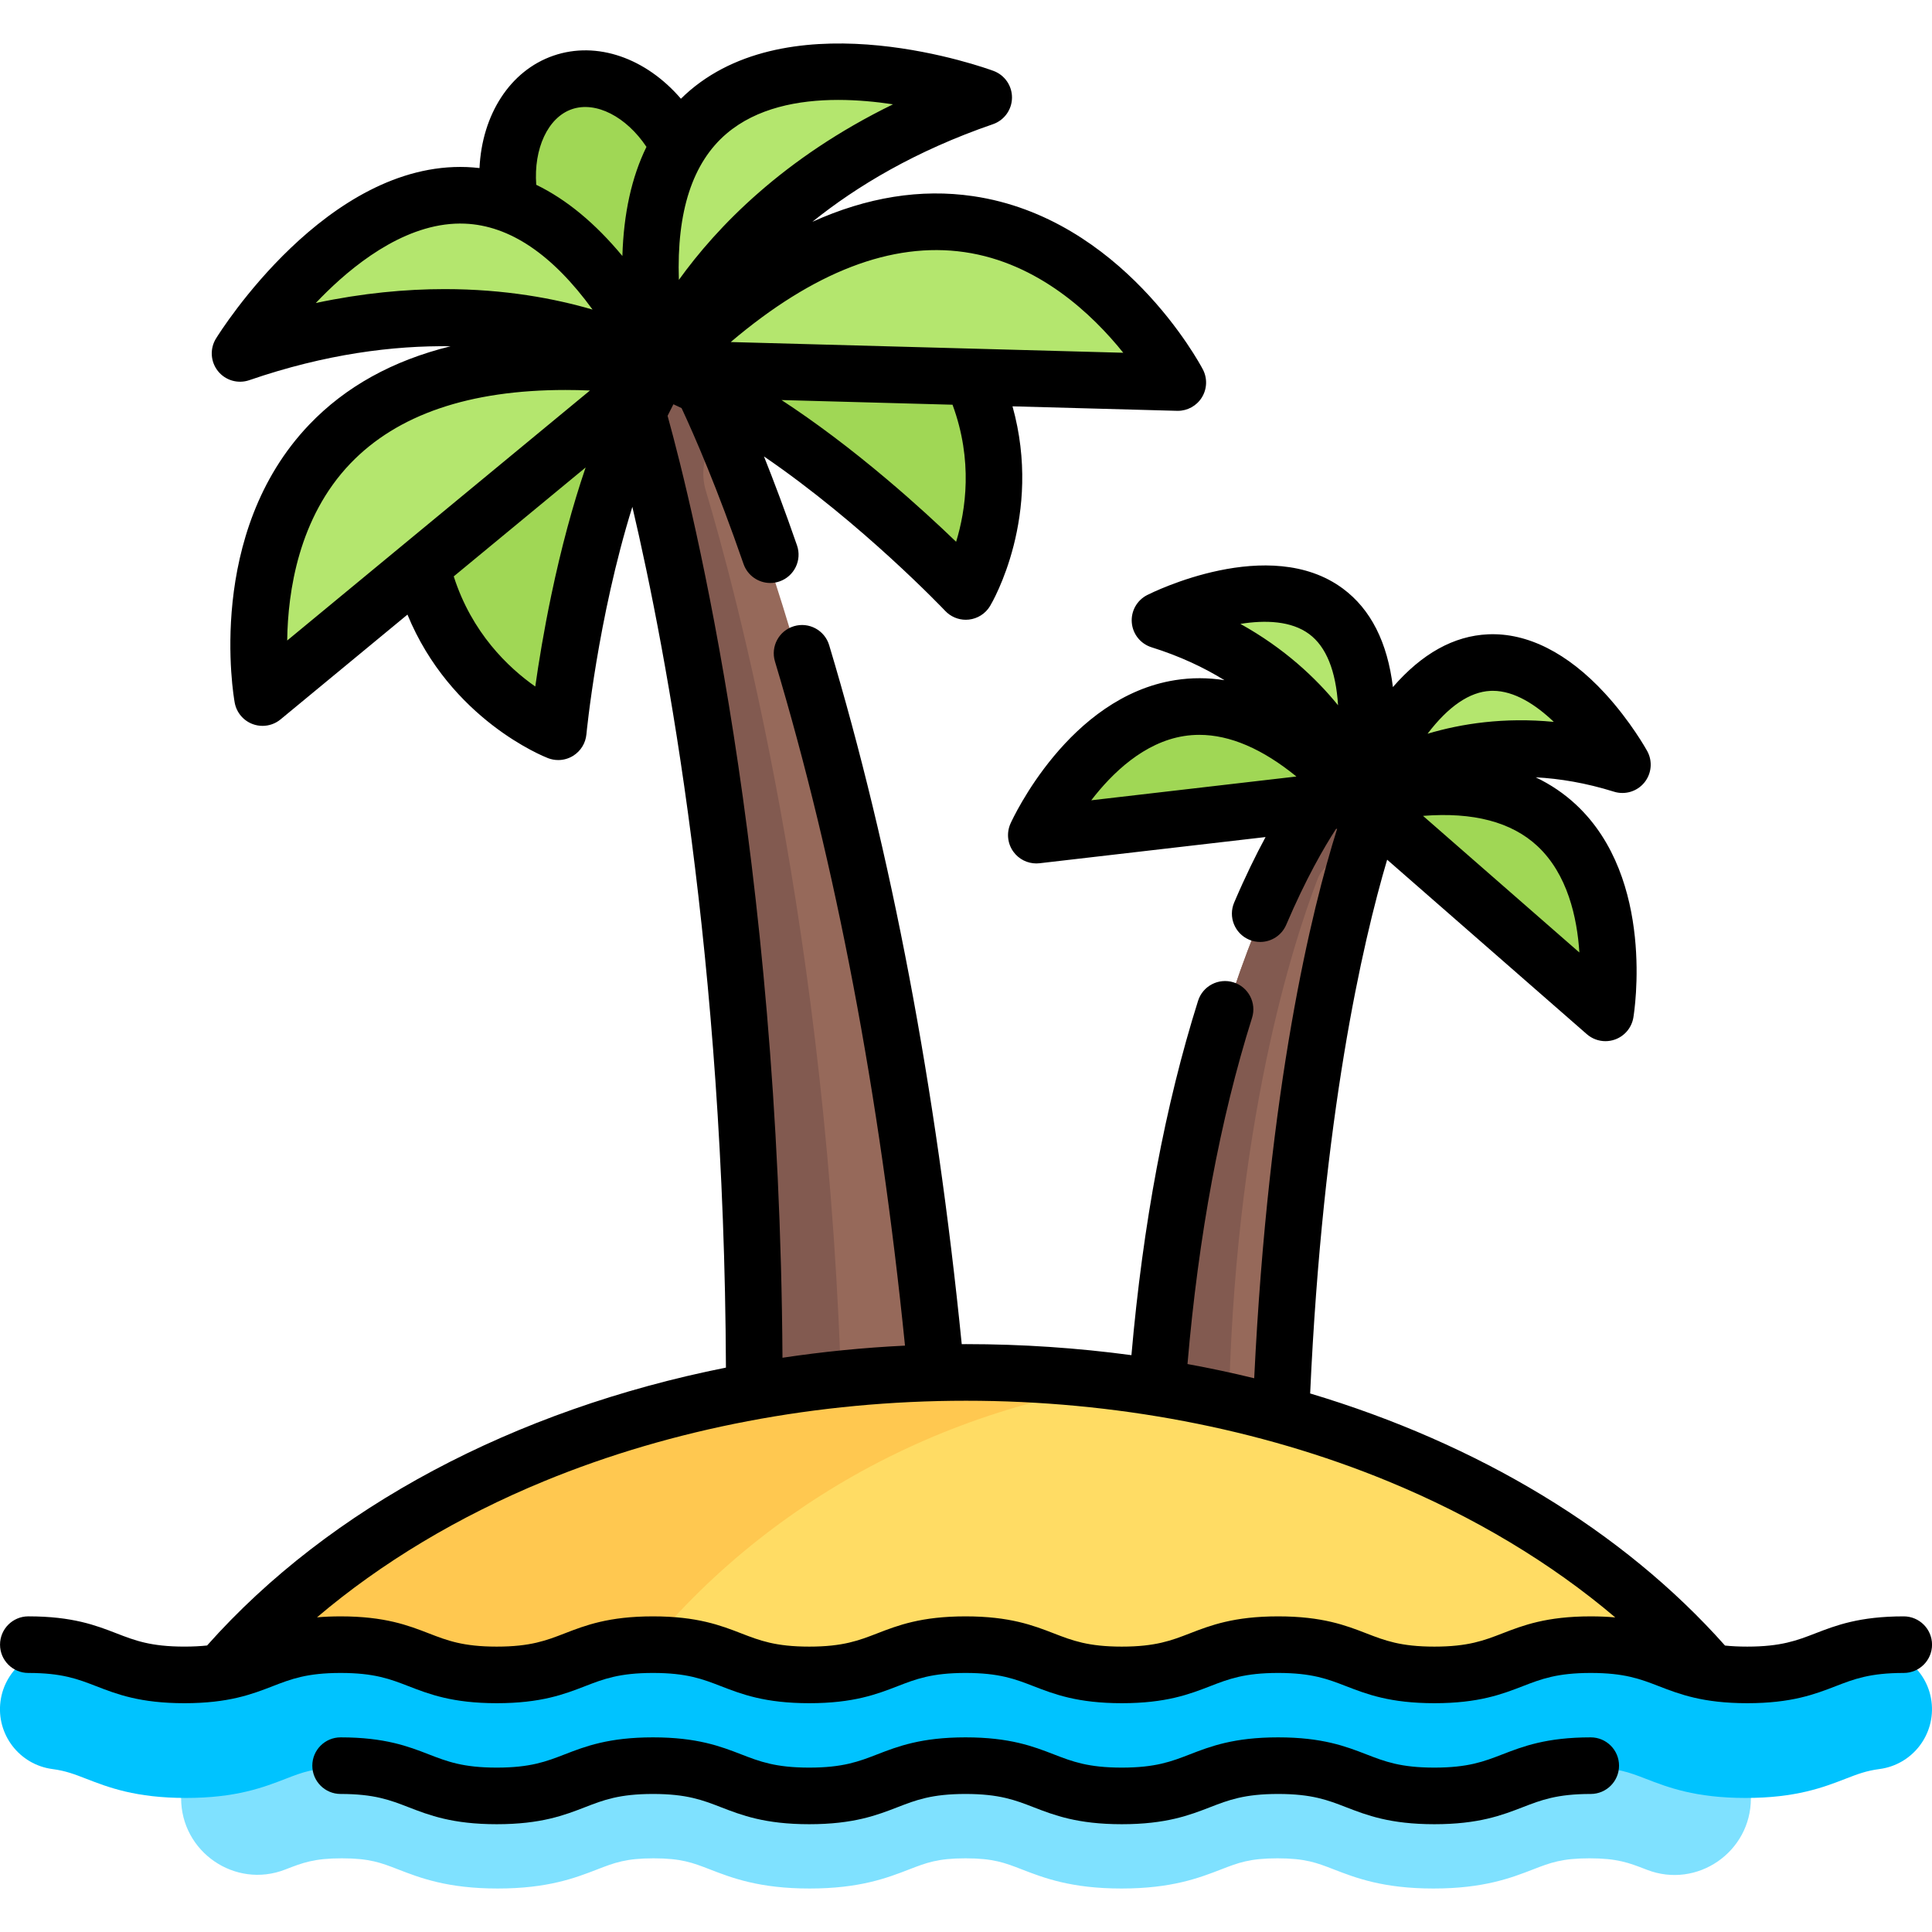 <?xml version="1.0" encoding="UTF-8"?>
<!-- Generator: Adobe Illustrator 19.0.0, SVG Export Plug-In . SVG Version: 6.00 Build 0)  -->
<svg xmlns="http://www.w3.org/2000/svg" xmlns:xlink="http://www.w3.org/1999/xlink" version="1.1" id="Capa_1" x="0px" y="0px" viewBox="0 0 511.999 511.999" style="enable-background:new 0 0 511.999 511.999;" xml:space="preserve">
<path style="fill:#96695A;" d="M352,210.493c0,0-36.667,43.703-45.333,160.471l32.667,7.512  c4.667-118.134,26.667-168.666,26.667-168.666L352,210.493z"></path>
<path style="fill:#825A50;" d="M352,210.493c0,0-36.667,43.703-45.333,160.471l18.942,4.355  c1.199-76.596,17.097-125.594,23.629-142.529c1.476-3.826,5.627-5.852,9.579-4.754l1.031,0.287  c3.563-12.459,6.152-18.514,6.152-18.514L352,210.493z"></path>
<path style="fill:#96695A;" d="M184.001,97.477l-11.375-4.125l-6.125,9.625c0,0,33.5,109.499,33.5,269.498h48  C232.001,196.476,184.001,97.477,184.001,97.477z"></path>
<path style="fill:#825A50;" d="M188.613,117.362l2.267-3.838c-4.231-10.558-6.88-16.046-6.88-16.046l-11.375-4.125l-6.125,9.625  c0,0,33.5,109.499,33.5,269.498h23.07c-3.185-124.606-28.55-217.549-36.012-242.401  C185.772,125.788,186.338,121.213,188.613,117.362z"></path>
<path style="fill:#FFDC64;" d="M255.999,364.475c-87.782,0-164.738,35.166-207.998,87.975v7.968l415.997-0.004l0.019-7.939  C420.762,399.65,343.795,364.475,255.999,364.475z"></path>
<path style="fill:#FFC850;" d="M159.982,452.451c29.538-44.644,78.559-76.582,135.838-85.422  c-12.972-1.617-26.246-2.553-39.82-2.553c-87.782,0-164.738,35.166-207.998,87.975v7.968l111.98-0.001V452.451z"></path>
<path style="fill:#7FE1FF;" d="M463.999,468.414c-0.487,0.012-0.853,0.061-1.383,0.061c-7.359,0-10.375-1.164-14.93-2.922  c-5.844-2.262-13.125-5.078-26.461-5.078c-13.328,0-20.609,2.816-26.453,5.078c-4.547,1.758-7.555,2.922-14.898,2.922  s-10.344-1.16-14.891-2.922c-5.844-2.262-13.117-5.078-26.438-5.078s-20.602,2.816-26.445,5.078  c-4.547,1.758-7.547,2.922-14.898,2.922c-7.344,0-10.344-1.16-14.891-2.922c-5.844-2.262-13.117-5.078-26.437-5.078  c-13.328,0-20.602,2.816-26.445,5.078c-4.547,1.762-7.547,2.922-14.891,2.922s-10.344-1.16-14.891-2.922  c-5.844-2.262-13.117-5.078-26.438-5.078s-20.594,2.816-26.445,5.082c-4.539,1.758-7.539,2.918-14.875,2.918  c-7.328,0-10.32-1.16-14.859-2.918c-5.844-2.266-13.109-5.082-26.43-5.082s-20.594,2.816-26.445,5.082  c-4.539,1.758-7.539,2.918-14.875,2.918c-0.492,0-0.827-0.046-1.281-0.056v8.124c0,14.215,14.273,24.054,27.53,18.924  c0.061-0.023,0.121-0.047,0.181-0.07c4.547-1.762,7.547-2.922,14.891-2.922c7.336,0,10.328,1.16,14.867,2.918  c5.844,2.266,13.109,5.082,26.422,5.082c13.32,0,20.586-2.816,26.43-5.078c4.547-1.762,7.547-2.922,14.891-2.922  s10.344,1.16,14.891,2.922c5.844,2.262,13.117,5.078,26.438,5.078s20.594-2.816,26.438-5.078c4.547-1.758,7.547-2.922,14.898-2.922  c7.344,0,10.344,1.16,14.891,2.922c5.844,2.262,13.117,5.078,26.438,5.078c13.321,0,20.602-2.816,26.445-5.078  c4.547-1.758,7.547-2.922,14.898-2.922c7.344,0,10.344,1.16,14.891,2.922c5.844,2.262,13.117,5.078,26.438,5.078  c13.321,0,20.602-2.816,26.445-5.078c4.547-1.758,7.555-2.922,14.906-2.922c7.359,0,10.375,1.164,14.93,2.922  c0.104,0.04,0.208,0.081,0.313,0.121c13.257,5.127,27.531-4.711,27.531-18.924L463.999,468.414z"></path>
<path style="fill:#00C3FF;" d="M462.616,476.474c-13.336,0-20.617-2.816-26.461-5.078c-4.555-1.758-7.57-2.922-14.93-2.922  c-7.352,0-10.359,1.164-14.906,2.922c-5.844,2.262-13.125,5.078-26.445,5.078c-13.32,0-20.594-2.816-26.438-5.078  c-4.547-1.762-7.547-2.922-14.891-2.922c-7.352,0-10.352,1.164-14.898,2.922c-5.844,2.262-13.125,5.078-26.445,5.078  c-13.32,0-20.594-2.816-26.438-5.078c-4.547-1.762-7.547-2.922-14.891-2.922c-7.352,0-10.352,1.164-14.898,2.922  c-5.844,2.262-13.117,5.078-26.438,5.078s-20.594-2.816-26.438-5.078c-4.547-1.762-7.547-2.922-14.891-2.922  s-10.344,1.16-14.891,2.922c-5.844,2.262-13.109,5.078-26.43,5.078c-13.313,0-20.578-2.816-26.422-5.082  c-4.539-1.758-7.531-2.918-14.867-2.918c-7.344,0-10.344,1.16-14.891,2.922c-5.844,2.262-13.109,5.078-26.43,5.078  c-13.313,0-20.586-2.816-26.422-5.082c-3.172-1.227-5.453-2.113-8.953-2.574c-8.766-1.156-14.922-9.199-13.766-17.957  c1.156-8.766,9.258-14.922,17.953-13.77c7.305,0.965,12.305,2.906,16.328,4.465c4.531,1.758,7.531,2.918,14.859,2.918  c7.336,0,10.336-1.16,14.875-2.918c5.852-2.266,13.125-5.082,26.445-5.082s20.586,2.816,26.43,5.082  c4.539,1.758,7.531,2.918,14.859,2.918c7.336,0,10.336-1.16,14.875-2.918c5.852-2.266,13.125-5.082,26.445-5.082  s20.594,2.816,26.438,5.078c4.547,1.762,7.547,2.922,14.891,2.922s10.344-1.16,14.891-2.922c5.844-2.262,13.117-5.078,26.445-5.078  c13.32,0,20.594,2.816,26.437,5.078c4.547,1.762,7.547,2.922,14.891,2.922c7.352,0,10.352-1.164,14.898-2.922  c5.844-2.262,13.125-5.078,26.445-5.078s20.594,2.816,26.438,5.078c4.547,1.762,7.547,2.922,14.891,2.922s10.352-1.164,14.898-2.922  c5.844-2.262,13.125-5.078,26.453-5.078c13.336,0,20.617,2.816,26.461,5.078c4.555,1.758,7.57,2.922,14.93,2.922  s10.367-1.164,14.922-2.922c4.031-1.563,9.055-3.504,16.383-4.461c8.656-1.164,16.797,5.02,17.945,13.785  c1.148,8.762-5.023,16.793-13.789,17.941c-3.523,0.461-5.82,1.352-9,2.582C483.225,473.662,475.944,476.474,462.616,476.474z"></path>
<g>
	<path style="fill:#A0D755;" d="M251.834,94.81c0,0-75.966,3.558-75.81,3.301l-59.356,36.866   c-0.669,29.902,13.965,46.309,23.713,53.889c3.631,2.823,8.923,0.628,9.547-3.929c2.474-18.081,8.8-59.722,24.756-86.812   c29.438,11.392,61.029,40.391,74.188,53.202c3.257,3.171,8.698,1.744,9.936-2.63C262.139,136.931,265.034,115.619,251.834,94.81z"></path>
	<path style="fill:#A0D755;" d="M183.743,50.735c-8.299-16.025-23.817-31.085-34.422-27.434   c-10.525,3.623-12.831,24.606-9.653,42.177l35.69,33.468L183.743,50.735z"></path>
</g>
<path style="fill:#B4E66E;" d="M306.014,93.43c-14.717-19.986-56.148-61.022-119.85-4.734c-0.853,0.753-2.228-0.043-1.825-1.107  c7.054-18.646,28.109-40.985,66.591-56.658c3.139-1.278,2.844-5.86-0.443-6.687c-23.954-6.026-83.9-13.315-80.513,54.542  c0.104,2.074-2.563,3.027-3.766,1.334c-38.891-54.725-80.931-13.225-96.041,6.19c-2.082,2.675,0.506,6.467,3.767,5.543  c35.957-10.192,69.451-3.763,84.436,3.502c1.071,0.519,0.534,2.087-0.655,2.033c-82.21-3.706-89.429,53.143-88.729,77.656  c0.134,4.678,5.582,7.132,9.19,4.151c17.214-14.22,57.369-47.389,80.302-66.332c10.873-8.981,24.618-13.707,38.715-13.322  l104.092,2.84C305.976,102.509,308.797,97.209,306.014,93.43z"></path>
<path style="fill:#A0D755;" d="M362,207.476c-45.209-46.362-75.422-5.844-84.52,9.557c-1.317,2.229,0.51,4.986,3.085,4.716  l68.732-7.209c6.392-0.67,12.779,1.304,17.678,5.464l53.62,45.534c1.963,1.667,5.011,0.447,5.206-2.121  C427.146,245.658,425.595,195.082,362,207.476z"></path>
<path style="fill:#B4E66E;" d="M425.077,196.971c-10.005-13.487-35.04-39.192-59.148,0.147c-0.836,1.364-2.939,0.724-2.872-0.875  c1.93-46.199-32.67-39.2-48.298-33.732c-2.643,0.925-2.721,4.597-0.122,5.639c24.237,9.714,33.354,25.262,37.936,34.659  c1.209,2.479,3.199,4.445,5.699,5.612l0,0c3.296,1.538,7.116,1.549,10.352-0.109c10.011-5.13,28.395-12.188,53.412-6.6  C424.762,202.32,426.741,199.213,425.077,196.971z"></path>
<path d="M504.502,428.353c-11.767,0-17.968,2.397-23.439,4.513c-4.862,1.88-9.062,3.503-18.03,3.503  c-2.231,0-4.165-0.101-5.889-0.281c-27.115-30.521-65.538-53.51-109.94-66.808c3.334-73.501,13.848-119.289,20.404-141.455  l52.917,46.242c1.389,1.213,3.148,1.853,4.936,1.853c0.848,0,1.702-0.144,2.526-0.439c2.56-0.916,4.423-3.145,4.871-5.827  c0.249-1.49,5.852-36.73-15.156-56.371c-3.177-2.97-6.76-5.391-10.722-7.285c6.33,0.336,13.26,1.472,20.74,3.808  c2.923,0.914,6.107-0.043,8.044-2.415c1.937-2.372,2.237-5.683,0.759-8.365c-0.175-0.317-4.367-7.863-11.235-15.318  c-9.832-10.671-20.532-16.069-30.929-15.608c-9.078,0.402-17.51,5.093-25.226,13.983c-1.447-11.866-5.858-20.616-13.254-26.101  c-19.463-14.434-50.545,1.042-51.858,1.708c-2.722,1.38-4.337,4.272-4.083,7.313c0.254,3.041,2.325,5.625,5.239,6.535  c7.503,2.343,13.881,5.369,19.315,8.716c-4.373-0.686-8.724-0.696-13.046-0.015c-28.171,4.436-43.023,36.624-43.642,37.992  c-1.113,2.462-0.816,5.331,0.777,7.513c1.422,1.947,3.679,3.076,6.056,3.076c0.287,0,0.575-0.016,0.864-0.05l59.886-6.941  c-2.556,4.733-5.388,10.488-8.317,17.352c-1.626,3.81,0.144,8.216,3.954,9.842c0.96,0.41,1.959,0.604,2.941,0.604  c2.914,0,5.686-1.708,6.901-4.558c5.213-12.213,10.029-20.521,13.202-25.405l0.289-0.033c-6.722,21.348-18.2,67.946-21.979,145.619  c-5.81-1.418-11.707-2.674-17.68-3.766c2.922-34.127,8.667-64.97,17.106-91.742c1.246-3.95-0.947-8.163-4.898-9.408  c-3.952-1.246-8.163,0.948-9.408,4.898c-8.681,27.537-14.612,59.099-17.657,93.899c-14.293-1.919-28.949-2.924-43.838-2.924  c-0.378,0-0.754,0.012-1.132,0.013c-6.799-67.884-18.602-130.192-35.133-185.244c-1.191-3.967-5.375-6.217-9.34-5.026  c-3.967,1.191-6.218,5.373-5.026,9.34c16.166,53.836,27.742,114.815,34.462,181.315c-11,0.533-21.838,1.62-32.468,3.211  c-0.824-132.587-23.582-224.769-30.448-249.617c0.504-1.036,1.02-2.056,1.545-3.063c0.719,0.327,1.439,0.663,2.159,1.008  c3.523,7.548,9.505,21.333,16.418,41.305c1.074,3.102,3.979,5.049,7.087,5.049c0.814,0,1.642-0.133,2.454-0.415  c3.914-1.355,5.989-5.626,4.634-9.541c-3.155-9.114-6.113-16.963-8.756-23.581c26.04,17.783,47.729,40.615,48.026,40.929  c1.425,1.51,3.403,2.354,5.456,2.354c0.269,0,0.539-0.015,0.809-0.044c2.334-0.253,4.416-1.584,5.624-3.598  c0.64-1.068,14.032-23.969,5.95-52.918l43.596,1.19c0.068,0.002,0.137,0.003,0.205,0.003c2.585,0,4.995-1.333,6.366-3.535  c1.408-2.261,1.511-5.098,0.271-7.456c-0.86-1.635-21.518-40.123-60.881-45.901c-13.858-2.035-28.091,0.253-42.599,6.801  c11.792-9.482,27.401-18.831,47.846-25.868c2.998-1.031,5.022-3.836,5.059-7.006c0.036-3.17-1.925-6.02-4.898-7.12  c-2.114-0.781-52.085-18.866-80.398,5.133c-0.846,0.718-1.655,1.47-2.442,2.244c-9.228-10.748-22.23-15.394-33.782-11.417  c-11.518,3.964-18.927,15.647-19.596,29.79c-1.097-0.125-2.198-0.221-3.308-0.266c-37.087-1.47-65.341,43.525-66.525,45.442  c-1.667,2.697-1.458,6.15,0.521,8.626c1.979,2.476,5.3,3.44,8.299,2.409c20.27-6.977,38.249-9.201,53.36-8.991  c-15.341,3.783-27.877,10.716-37.49,20.789c-27.468,28.781-20.062,71.828-19.733,73.647c0.474,2.621,2.302,4.794,4.803,5.709  c0.838,0.307,1.71,0.457,2.577,0.457c1.717,0,3.412-0.59,4.776-1.717l33.629-27.77c11.447,27.791,36.097,37.599,37.259,38.046  c0.871,0.335,1.785,0.501,2.694,0.501c1.38,0,2.751-0.381,3.954-1.127c1.996-1.238,3.296-3.339,3.514-5.678  c0.039-0.422,2.965-30.718,12.176-60.302c9.195,39.184,24.362,120.02,24.8,228.116c-55.988,11.172-104.911,36.968-137.499,73.64  c-1.754,0.188-3.725,0.295-6.009,0.295c-8.938,0-13.124-1.623-17.971-3.501c-5.46-2.117-11.648-4.515-23.392-4.515  c-4.142,0-7.5,3.358-7.5,7.5s3.358,7.5,7.5,7.5c8.938,0,13.124,1.623,17.971,3.501c5.46,2.117,11.648,4.515,23.392,4.515  c11.752,0,17.945-2.398,23.41-4.514c4.853-1.879,9.043-3.502,17.993-3.502c8.942,0,13.13,1.623,17.979,3.501  c5.461,2.116,11.651,4.515,23.398,4.515c11.751,0,17.944-2.398,23.408-4.514c4.852-1.879,9.042-3.502,17.99-3.502  c8.953,0,13.146,1.623,18,3.502c5.466,2.116,11.661,4.514,23.416,4.514s17.95-2.398,23.415-4.514c4.854-1.879,9.047-3.502,18-3.502  c8.953,0,13.146,1.623,18,3.502c5.466,2.116,11.661,4.514,23.416,4.514c11.757,0,17.954-2.398,23.42-4.514  c4.856-1.879,9.05-3.502,18.007-3.502c8.95,0,13.141,1.623,17.994,3.502c5.464,2.116,11.658,4.514,23.411,4.514  c11.76,0,17.958-2.398,23.426-4.513c4.858-1.88,9.054-3.503,18.014-3.503c8.968,0,13.168,1.624,18.03,3.503  c5.471,2.115,11.672,4.513,23.439,4.513s17.968-2.397,23.439-4.513c4.862-1.88,9.062-3.503,18.03-3.503c4.142,0,7.5-3.358,7.5-7.5  S508.643,428.353,504.502,428.353z M418.551,252.423l-41.437-36.209c13.299-1.052,23.461,1.619,30.302,7.99  C415.43,231.666,417.955,243.188,418.551,252.423z M394.999,183.088c0.203-0.009,0.404-0.014,0.606-0.014  c5.72,0,11.386,3.665,16.166,8.23c-13.227-1.274-24.522,0.477-33.45,3.141C383.823,187.207,389.452,183.342,394.999,183.088z   M346.962,168.046c4.506,3.353,7.066,9.745,7.637,18.859c-5.907-7.267-14.268-15.114-25.883-21.569  C335.353,164.272,342.232,164.526,346.962,168.046z M313.778,195.058c1.338-0.211,2.69-0.316,4.058-0.316  c8.104,0,16.713,3.698,25.726,11.041l-54.37,6.302C294.779,204.818,303.196,196.724,313.778,195.058z M253.38,143.576  c-4.57-4.406-10.873-10.247-18.341-16.551c-9.698-8.186-19.021-15.189-27.926-21.008l45.314,1.237  C257.897,122.054,255.94,135.229,253.38,143.576z M255.602,66.814c19.593,2.837,33.923,16.518,42.072,26.669l-104.022-2.838  C215.566,72.037,236.355,64.027,255.602,66.814z M192.567,35.391c7.97-6.769,18.907-8.911,29.567-8.911  c5.017,0,9.973,0.475,14.525,1.165c-29.105,14.197-46.689,32.537-56.749,46.523C179.296,56.069,183.527,43.069,192.567,35.391z   M151.55,28.938c6.365-2.191,14.416,1.971,19.768,9.984c-3.924,8.007-6.052,17.662-6.378,28.919  c-7.187-8.673-14.808-14.975-22.831-18.87C141.4,39.375,145.206,31.122,151.55,28.938z M117.859,76.617  c-10.298,0-21.731,1.042-34.169,3.682c0.932-0.982,1.903-1.971,2.911-2.956c8.77-8.571,22.224-18.667,36.593-18.074  c11.85,0.487,23.186,8.129,33.841,22.773C146.994,79.109,133.78,76.617,117.859,76.617z M92.851,122.832  c12.421-12.964,31.535-19.484,56.994-19.484c2.123,0,4.291,0.045,6.501,0.136l-80.238,66.259  C76.281,156.725,79.156,137.126,92.851,122.832z M146.117,157.631c-2.003,9.55-3.375,18.021-4.265,24.303  c-7.156-5.022-16.821-14.218-21.607-29.186l34.953-28.864C151.76,133.952,148.722,145.21,146.117,157.631z M398.137,432.867  c-4.858,1.879-9.054,3.503-18.014,3.503c-8.95,0-13.141-1.623-17.995-3.502c-5.464-2.116-11.658-4.514-23.41-4.514  c-11.758,0-17.954,2.398-23.421,4.514c-4.856,1.879-9.05,3.502-18.006,3.502c-8.953,0-13.146-1.623-18.001-3.502  c-5.466-2.116-11.661-4.514-23.416-4.514c-11.755,0-17.95,2.398-23.416,4.514c-4.854,1.879-9.047,3.502-18,3.502  c-8.953,0-13.146-1.623-18-3.502c-5.466-2.116-11.661-4.514-23.416-4.514c-11.751,0-17.943,2.398-23.407,4.514  c-4.852,1.879-9.042,3.502-17.991,3.502c-8.942,0-13.13-1.623-17.979-3.501c-5.462-2.116-11.652-4.515-23.399-4.515  c-2.286,0-4.355,0.093-6.256,0.255c16.99-14.426,37.423-26.72,60.317-36.133c33.843-13.913,72.458-21.267,111.672-21.267  c39.22,0,77.841,7.356,111.687,21.273c22.909,9.419,43.374,21.712,60.374,36.149c-1.969-0.175-4.115-0.277-6.501-0.277  C409.803,428.353,403.605,430.751,398.137,432.867z"></path>
<path d="M421.563,460.418c-11.76,0-17.958,2.398-23.426,4.513c-4.858,1.88-9.054,3.503-18.014,3.503  c-8.95,0-13.142-1.623-17.995-3.502c-5.464-2.116-11.658-4.514-23.41-4.514c-11.758,0-17.954,2.398-23.421,4.514  c-4.856,1.879-9.05,3.502-18.006,3.502c-8.954,0-13.146-1.623-18.001-3.502c-5.466-2.116-11.661-4.514-23.416-4.514  c-11.755,0-17.95,2.398-23.416,4.514c-4.854,1.879-9.047,3.502-18,3.502c-8.953,0-13.146-1.623-18-3.502  c-5.466-2.116-11.661-4.514-23.416-4.514c-11.751,0-17.943,2.398-23.407,4.514c-4.852,1.879-9.042,3.502-17.991,3.502  c-8.942,0-13.13-1.623-17.979-3.501c-5.461-2.116-11.652-4.515-23.398-4.515c-4.142,0-7.5,3.358-7.5,7.5c0,4.142,3.358,7.5,7.5,7.5  c8.942,0,13.13,1.623,17.979,3.501c5.461,2.116,11.651,4.515,23.398,4.515c11.751,0,17.944-2.398,23.408-4.514  c4.852-1.879,9.042-3.502,17.99-3.502c8.953,0,13.146,1.623,18,3.502c5.466,2.116,11.661,4.514,23.416,4.514  s17.95-2.398,23.415-4.514c4.855-1.879,9.047-3.502,18-3.502c8.953,0,13.146,1.623,18,3.502c5.466,2.116,11.661,4.514,23.416,4.514  c11.757,0,17.954-2.398,23.42-4.514c4.856-1.879,9.05-3.502,18.007-3.502c8.95,0,13.141,1.623,17.994,3.502  c5.464,2.116,11.658,4.514,23.411,4.514c11.76,0,17.958-2.398,23.426-4.513c4.858-1.88,9.054-3.503,18.014-3.503  c4.142,0,7.5-3.358,7.5-7.5C429.061,463.776,425.705,460.418,421.563,460.418z"></path>
<g>
</g>
<g>
</g>
<g>
</g>
<g>
</g>
<g>
</g>
<g>
</g>
<g>
</g>
<g>
</g>
<g>
</g>
<g>
</g>
<g>
</g>
<g>
</g>
<g>
</g>
<g>
</g>
<g>
</g>
</svg>

